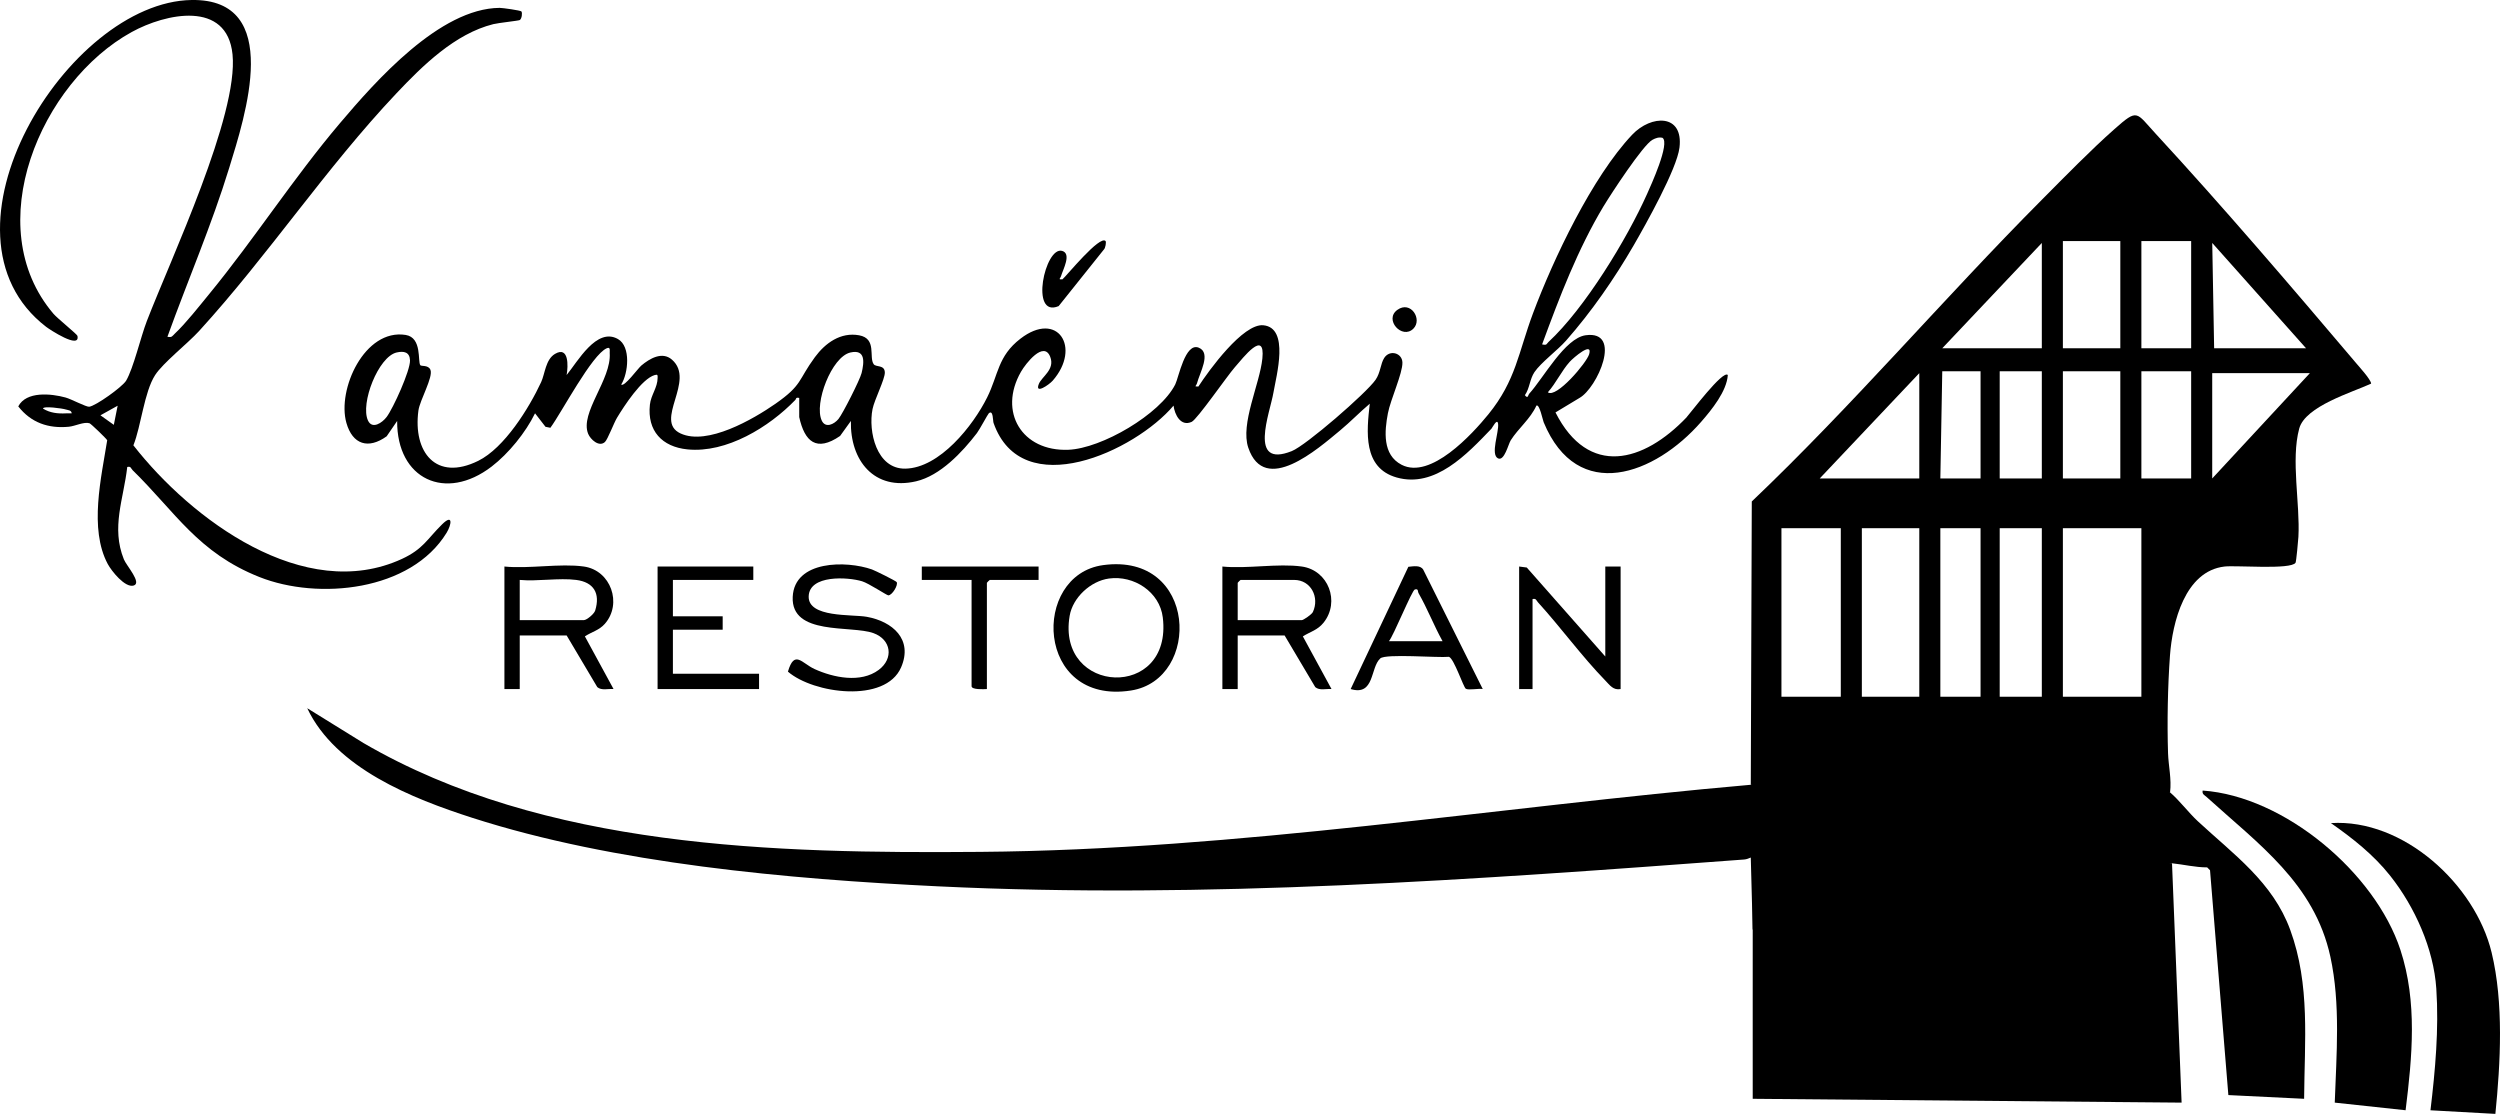 <?xml version="1.0" encoding="UTF-8"?>
<svg id="Layer_2" data-name="Layer 2" xmlns="http://www.w3.org/2000/svg" viewBox="0 0 1305.77 581.79">
  <g id="Layer_1-2" data-name="Layer 1">
    <g>
      <path d="M914.46,409.9c56.15-4.92,114.16-9.13,170.51-6.01,15.07.83,36.75.17,48.49,10.01,4.63,3.88,9.69,10.6,14.47,15.03,18.76,17.39,39.15,31.82,48.27,56.73,10.54,28.78,7.46,58.25,7.26,88.25l-39.57-1.94-9.57-117.43-1.5-1.5c-6.17.02-12.3-1.52-18.36-2.14-3.79.62-7.63,1.13-11.48.92-65.66-3.62-131.14-5.49-196.85-2.19l-9.44-.69c1.27,12.31,1.39,24.8-1.23,36.96l-1.01-38c-1.18.47-2.12.93-3.46,1.03-139.57,10.41-281.17,20.79-421.07,14.01-78.09-3.78-168.88-11.86-243.22-35.78-31.35-10.09-71.4-25.9-86.23-57.26l29.33,18.16c94.49,55.07,215.07,57.75,322.22,56.88,134.97-1.11,268.48-23.31,402.45-35.05Z"/>
      <path d="M1256.45,579.89l-36.99-3.98c.88-25.07,3.08-51.52-2.29-76.21-8.33-38.25-37.51-58.78-64.61-83.39-1.11-1.01-2.51-1.48-2.09-3.4,42.78,2.99,90.11,43.03,103.28,83.21,8.93,27.25,6.17,55.83,2.71,83.77Z"/>
      <path d="M1303.35,581.79l-33.9-1.88c2.5-20.91,4.46-42.39,3.05-63.55-1.4-20.88-11.21-42.68-24.07-58.93-8.68-10.96-19.57-19.56-30.97-27.52,37.9-2.41,75.36,32.14,83.92,67.57,6.37,26.36,4.66,57.54,1.97,84.31Z"/>
      <path d="M1134.46,450.9l5.01,125.01-224.01-2c.09-29.32-.1-58.69,0-88.01.05-12.65-.03-25.35,0-38.01,14.16-.43,28.37-.53,42.55-.95,58.5-1.75,118.13-1.98,176.46,3.96Z"/>
      <path d="M1229.97,188.89c-33.4-39.41-69.04-81.12-104-119-10.45-11.33-9.22-13.37-21.53-2.5-12.37,10.93-26.23,25.14-38.01,36.99-51.34,51.62-98.68,107.3-151.46,157.54l-.52,147.98,5.07.9c59.26-4.94,119.11-6.98,177.9-4.36,11.36.51,23.68,1.54,33.31,7.89l2.71-.43c.86-6.89-.83-13.85-1.05-20.45-.52-15.96-.15-35.17,1.01-51.09,1.25-17.17,7.79-44.11,28.54-46.46,6.1-.69,34.58,1.76,37.04-1.96.37-.57,1.39-11.49,1.5-13.5.95-17.41-4.01-40.11.42-56.58,3.16-11.72,27.65-18.89,37.56-23.49-.03-2.08-6.64-9.27-8.51-11.48ZM1077.46,125.9h30v56h-30v-56ZM1077.46,193.9h30v56h-30v-56ZM961.46,363.9h-31v-88h31v88ZM1002.46,363.9h-30v-88h30v88ZM1002.46,249.9h-52l52-55v55ZM1034.46,363.9h-21v-88h21v88ZM1034.46,249.9h-21l1-56h20v56ZM1066.46,363.9h-22v-88h22v88ZM1066.46,249.9h-22v-56h22v56ZM1066.46,181.9h-52l52-55v55ZM1118.46,363.9h-41v-88h41v88ZM1144.46,249.9h-26v-56h26v56ZM1144.46,181.9h-26v-56h26v56ZM1204.46,181.9h-48l-.99-55,48.99,55ZM1155.46,249.9v-55h51l-51,55Z"/>
      <g>
        <path d="M468.34,304.02c.9,1.55-2.36,6.94-4.37,6.94-.78,0-10.2-6.3-13.71-7.36-7.57-2.28-27.5-3.42-27.88,7.84-.38,11.32,22.68,9.34,30.32,10.72,13.5,2.43,24.3,11.8,17.94,26.43-8.2,18.86-45.79,13.73-59.1,2.21,3.42-11.6,7.19-4.42,13.89-1.36,9.84,4.49,24.11,7.49,33.52.46,7.94-5.92,6.59-15.85-2.76-19.22-11.68-4.22-43.07,1.48-42.15-18.92.86-19.2,28.08-19.04,41.4-14.33,1.58.56,12.54,5.97,12.9,6.6Z"/>
        <path d="M838.46,342.9v-47h8v64c-3.86.73-5.64-2.03-8.02-4.48-12.1-12.41-23.33-27.85-35.16-40.84-.89-.98-.88-2.14-2.82-1.68v47h-7v-64l3.98.52,41.02,46.48Z"/>
        <polygon points="393.46 295.9 393.46 302.9 351.46 302.9 351.46 321.9 377.46 321.9 377.46 328.9 351.46 328.9 351.46 351.9 396.46 351.9 396.46 359.9 343.46 359.9 343.46 295.9 393.46 295.9"/>
        <path d="M542.46,295.9v7h-25.5c-.11,0-1.5,1.39-1.5,1.5v55.5c-1.62.09-8,.43-8-1.5v-55.5h-26v-7h61Z"/>
        <path d="M680.48,332.39c3.97-2.5,7.69-3.25,10.82-7.15,8.78-10.94,2.52-27.39-11.34-29.34-12.43-1.75-28.65,1.3-41.5,0v64h8v-28h24.5l16.01,26.99c2.25,1.93,5.68.76,8.49,1l-14.97-27.5ZM646.46,323.9v-19.5c0-.11,1.39-1.5,1.5-1.5h28c8.75,0,13.35,9.08,9.77,16.76-.6,1.29-4.96,4.24-5.77,4.24h-33.5Z"/>
        <path d="M305.48,332.39c3.55-2.37,7.4-3.13,10.42-6.55,9.27-10.53,3.16-27.95-10.94-29.94-12.43-1.75-28.65,1.3-41.5,0v64h8v-28h24.5l16.01,26.99c2.25,1.93,5.68.76,8.49,1l-14.97-27.5ZM271.46,323.9v-21c9.27.86,20.48-1.16,29.5,0,9.18,1.18,12.65,7,9.92,15.97-.55,1.8-4.45,5.03-5.92,5.03h-33.5Z"/>
        <path d="M576.21,295.16c-37.77,5.11-35.48,73.28,14.5,65.5,36.95-5.75,34.76-72.17-14.5-65.5ZM558.69,321.64c1.62-9.56,10.96-18.16,20.52-19.47,13-1.79,26.51,6.92,28.13,20.35,5.23,43.33-55.67,40.47-48.65-.87Z"/>
        <path d="M743.35,297.51c-1.55-2.48-5.2-1.7-7.76-1.46l-30.13,63.85c12.61,3.77,10.16-11.24,15.48-16.01,2.87-2.57,30.05-.23,35.85-.83,2.68.92,7.56,15.89,8.82,16.68,1.4.88,6.73-.26,8.84.15l-31.1-62.39ZM725.46,334.9c2.44-2.97,12.05-26.63,13.51-27.01,2.03-.53,1.39.95,1.98,1.98,4.62,8.05,8.01,16.91,12.51,25.03h-28Z"/>
      </g>
      <g>
        <path d="M272.36,5.99c-.36-.54-9.95-1.9-11.4-1.88-31.25.25-64.69,38.13-83.48,60.32-24.12,28.47-44.46,60.15-68.05,88.95-5.14,6.27-12.41,15.54-18.12,20.88-1.31,1.22-1.43,2.16-3.86,1.63,10.61-29.41,23.1-58.3,32.27-88.22C127.92,60.92,148.28-.73,100.07,0,35.33.99-39.37,121.95,24.13,170.73c1.67,1.29,17.88,12,16.32,4.69-.18-.83-10.51-9.16-12.51-11.51C-11.05,118.17,21.37,42.81,68.79,16.73,86.55,6.96,118.59,0,121.45,28.41c3.19,31.75-32.18,106.7-44.74,139.24-3.21,8.3-6.99,24.66-10.83,31.17-1.87,3.18-15.9,13.25-19.31,13.62-1.55.17-9.37-4.01-12.33-4.82-7.58-2.08-20.52-3.38-24.7,4.64,6.68,8.54,15.73,11.65,26.41,10.63,3.33-.32,7.79-2.69,10.78-1.83.77.22,8.93,8.13,9.26,8.88-3.05,19.32-9.56,46.23.28,64.64,1.96,3.66,9.08,12.61,13.56,11.25,4.43-1.35-3.8-10.36-5.13-13.67-6.73-16.71-.14-31.44,1.76-48.25,1.98-.52,1.93.83,2.81,1.68,22.51,22.02,34.09,43.02,66.2,55.79,30.75,12.23,79.18,7.39,97.82-23.15,2.57-4.22,3.44-10.09-2.37-4.37-7.73,7.61-9.9,12.94-20.95,18.05-51.07,23.58-110.19-20.74-140.3-59.3,4.04-10.13,5.64-27.81,11.33-36.67,4.15-6.45,17.03-16.52,22.97-23.03,36.19-39.67,66.13-85.01,102.97-124.03,13.79-14.6,30.66-31.24,50.73-36.27,2.75-.69,13.27-1.76,13.84-2.15,1.04-.72,1.4-3.63.84-4.47ZM34.46,215.9c-4.21.22-8.38-.21-12.01-2.5.04-1.48,10.14-.11,12.01.5,1.18.38,2.82.29,3,1.99-.99.06-2-.04-3,.01ZM59.45,221.9l-6.99-4.98,8.99-5.01-2,10Z"/>
        <g>
          <path d="M577.45,125.91c.42.46-.03,3.73-.97,4.52l-23.54,29.45c-15.23,6.51-7.16-31.33,1.8-28.84,5.09,1.42.44,9.77-.53,13.11-.41,1.39-1.8,1.93.73,1.74,2.24-1.93,19.51-23.23,22.51-19.99Z"/>
          <path d="M738.22,171.66c-5.88,5.87-15.49-4.73-8.34-9.83,7-5,13.2,4.98,8.34,9.83Z"/>
          <path d="M880.97,217.92c-22.57,23.69-51.28,31.54-68.53-2.51l12.49-7.53c9.3-5.14,22.85-35.45,3.29-32.78-10.86,1.48-22.06,22.38-29.48,30.52-.62.68-.64,2.94-2.28.79,2.53-3.61,2.52-8.35,4.98-12.02,3.36-4.99,12.07-11.43,16.52-16.48,13.25-15.04,25.25-32.36,35.29-49.71,6.29-10.88,22.57-39.89,23.95-51.07,2.18-17.78-14.74-17.31-24.74-6.73-20.85,22.08-41.09,64.73-51.76,93.24-7.66,20.48-8.91,35.04-23.28,52.72-8.55,10.52-30.22,34.19-45.35,26.4-10.12-5.21-8.92-17.62-7.16-26.91,1.35-7.11,7.73-20.94,7.58-26.51-.13-5-6.61-6.87-9.5-2.4-1.96,3.04-1.92,7.7-4.54,11.45-4.84,6.94-36.28,34.26-43.77,37.23-22.96,9.13-11.38-19.89-9.56-30.56,1.54-8.99,8.49-33.85-5.28-35.18-10.59-1.02-28.44,23.57-33.91,31.99-2.62.19-1.05-.4-.72-1.72,1.35-5.35,7.58-15.81.92-18.55-7.13-2.94-10.51,15.65-12.29,19.18-7.89,15.62-38.45,33.46-55.86,34.14-24.21.94-36.72-19.78-24.73-40.73,2.47-4.32,11.91-16.42,15.28-7.83,2.61,6.65-4.38,10.31-5.94,14.17-2.3,5.68,5.35.46,7.27-1.74,15.04-17.25,2.56-36.88-16.89-21.89-11.89,9.17-11.45,18.73-17.36,30.64-7.3,14.72-24.81,36.93-42.77,37.23-15.07.25-19.44-19.51-17.11-31.12.98-4.89,6.54-15.7,6.42-19.15-.14-4.1-4.6-2.62-5.8-4.26-2.67-3.66,1.78-13.4-7.63-15.12-9.65-1.76-17.67,4.05-23.1,11.43-8.88,12.06-6.39,14.43-20.64,24.36-11.58,8.06-35.56,21.96-49.53,15.48-14.19-6.59,8.07-27.54-4.47-38.53-5.11-4.48-11.66-.59-16,3.05-1.85,1.55-8.85,11.34-10.53,9.96,3.72-5.92,5.16-19.88-1.7-23.79-11.13-6.36-21.13,11.94-26.81,18.8.88-4.71,1.2-15.31-6.05-11.05-4.97,2.92-5.23,10.39-7.25,14.74-6.31,13.58-19.18,34.38-32.87,41.13-22.04,10.88-34.14-4.52-31.24-26.24.74-5.51,7.86-17.54,6.27-21.33-1.09-2.59-4.71-1.73-5.25-2.36-1.5-1.8,1.03-14.44-7.67-15.83-21.43-3.42-35.93,28.5-30.96,45.95,3.22,11.3,11.44,13.9,21.03,6.99l5.48-8.01c-.21,30.42,25.25,42.32,49.34,23.82,8.91-6.84,17.77-17.79,22.68-27.82l5.46,7.05,2.55.51c5.83-7.88,21.67-38.28,29.5-41.56,2.03-.85,1.42,1.39,1.49,2.48,1.01,13.83-15.74,31.27-11.25,42.25,1.16,2.84,5.66,7.1,8.75,4.26,1.45-1.33,4.69-10,6.32-12.68,3.7-6.11,12.93-20.37,19.71-22.3,1.67-.47,1.5.14,1.49,1.48-.02,5.08-3.48,8.93-4.03,13.98-1.49,13.7,6.34,22.04,19.62,23.38,20.42,2.05,42.7-11.69,56.38-25.87.36-.38.1-1.53,1.99-.99v9.99c2.83,12.83,8.97,18.37,21.35,9.85l5.64-7.84c-.48,20.67,12.18,36.62,34.05,31.53,12.64-2.95,24.13-15.2,31.79-25.2,1.41-1.85,5.69-9.89,6.19-10.32,2.36-2.09,2.11,3.98,2.47,5,14.82,42.22,73.98,14.73,94.02-9.01.61,4.72,3.75,11.1,9.48,8.48,2.89-1.33,18.48-23.91,22.51-28.5,4.42-5.04,15.98-20.13,14.41-4.59-1.35,13.39-11.59,34.1-7.36,46.58,8.55,25.22,36.35.6,47.94-9,5.35-4.43,10.22-9.51,15.52-13.97-1.68,14.64-3.64,33.49,13.99,38.52,20.09,5.74,36.87-12.25,49.58-25.5.37-.39,3.04-5.75,3.45-2.51.54,4.24-4.13,16.09-.03,18.04,3.31,1.57,5.34-7.4,6.63-9.44,3.98-6.28,10.29-11.19,13.4-18.11,1.6-1.06,3.33,7.55,3.8,8.68,17.73,42.8,58.23,27.29,82.21-.16,5.6-6.4,13.42-16.05,13.97-24.52-2.52-2.84-19.63,20.06-21.48,22.01ZM837.65,107.59c3.78-6.29,20.5-31.89,25.43-34.56,1.66-.9,3.36-1.53,5.27-1.04,4.02,2.81-6.09,24.89-8.04,29.26-10.59,23.71-32.57,59.83-51.55,77.4-1.11,1.03-.64,1.81-3.31,1.23,9.11-24.74,18.57-49.63,32.19-72.3ZM201.9,217.84c-2.26,2.97-7.48,6.59-9.7,1.81-4.13-8.88,5.43-33.38,14.98-35.55,3.78-.86,6.8-.23,6.97,4.09.2,5.29-8.81,25.14-12.24,29.65ZM449.99,194.93c-.83,3.4-9.84,21.22-12.07,23.93-2.32,2.81-6.8,4.93-8.72.8-4.14-8.9,5.16-33.33,14.98-35.55,7.89-1.79,7.27,4.89,5.82,10.83ZM808.46,204.89c4.27-4.79,7.21-11.29,11.49-16,1.86-2.04,12.03-10.79,10.09-3.93-1.27,4.51-17.24,23.3-21.58,19.93Z"/>
        </g>
      </g>
    </g>
  </g>
</svg>